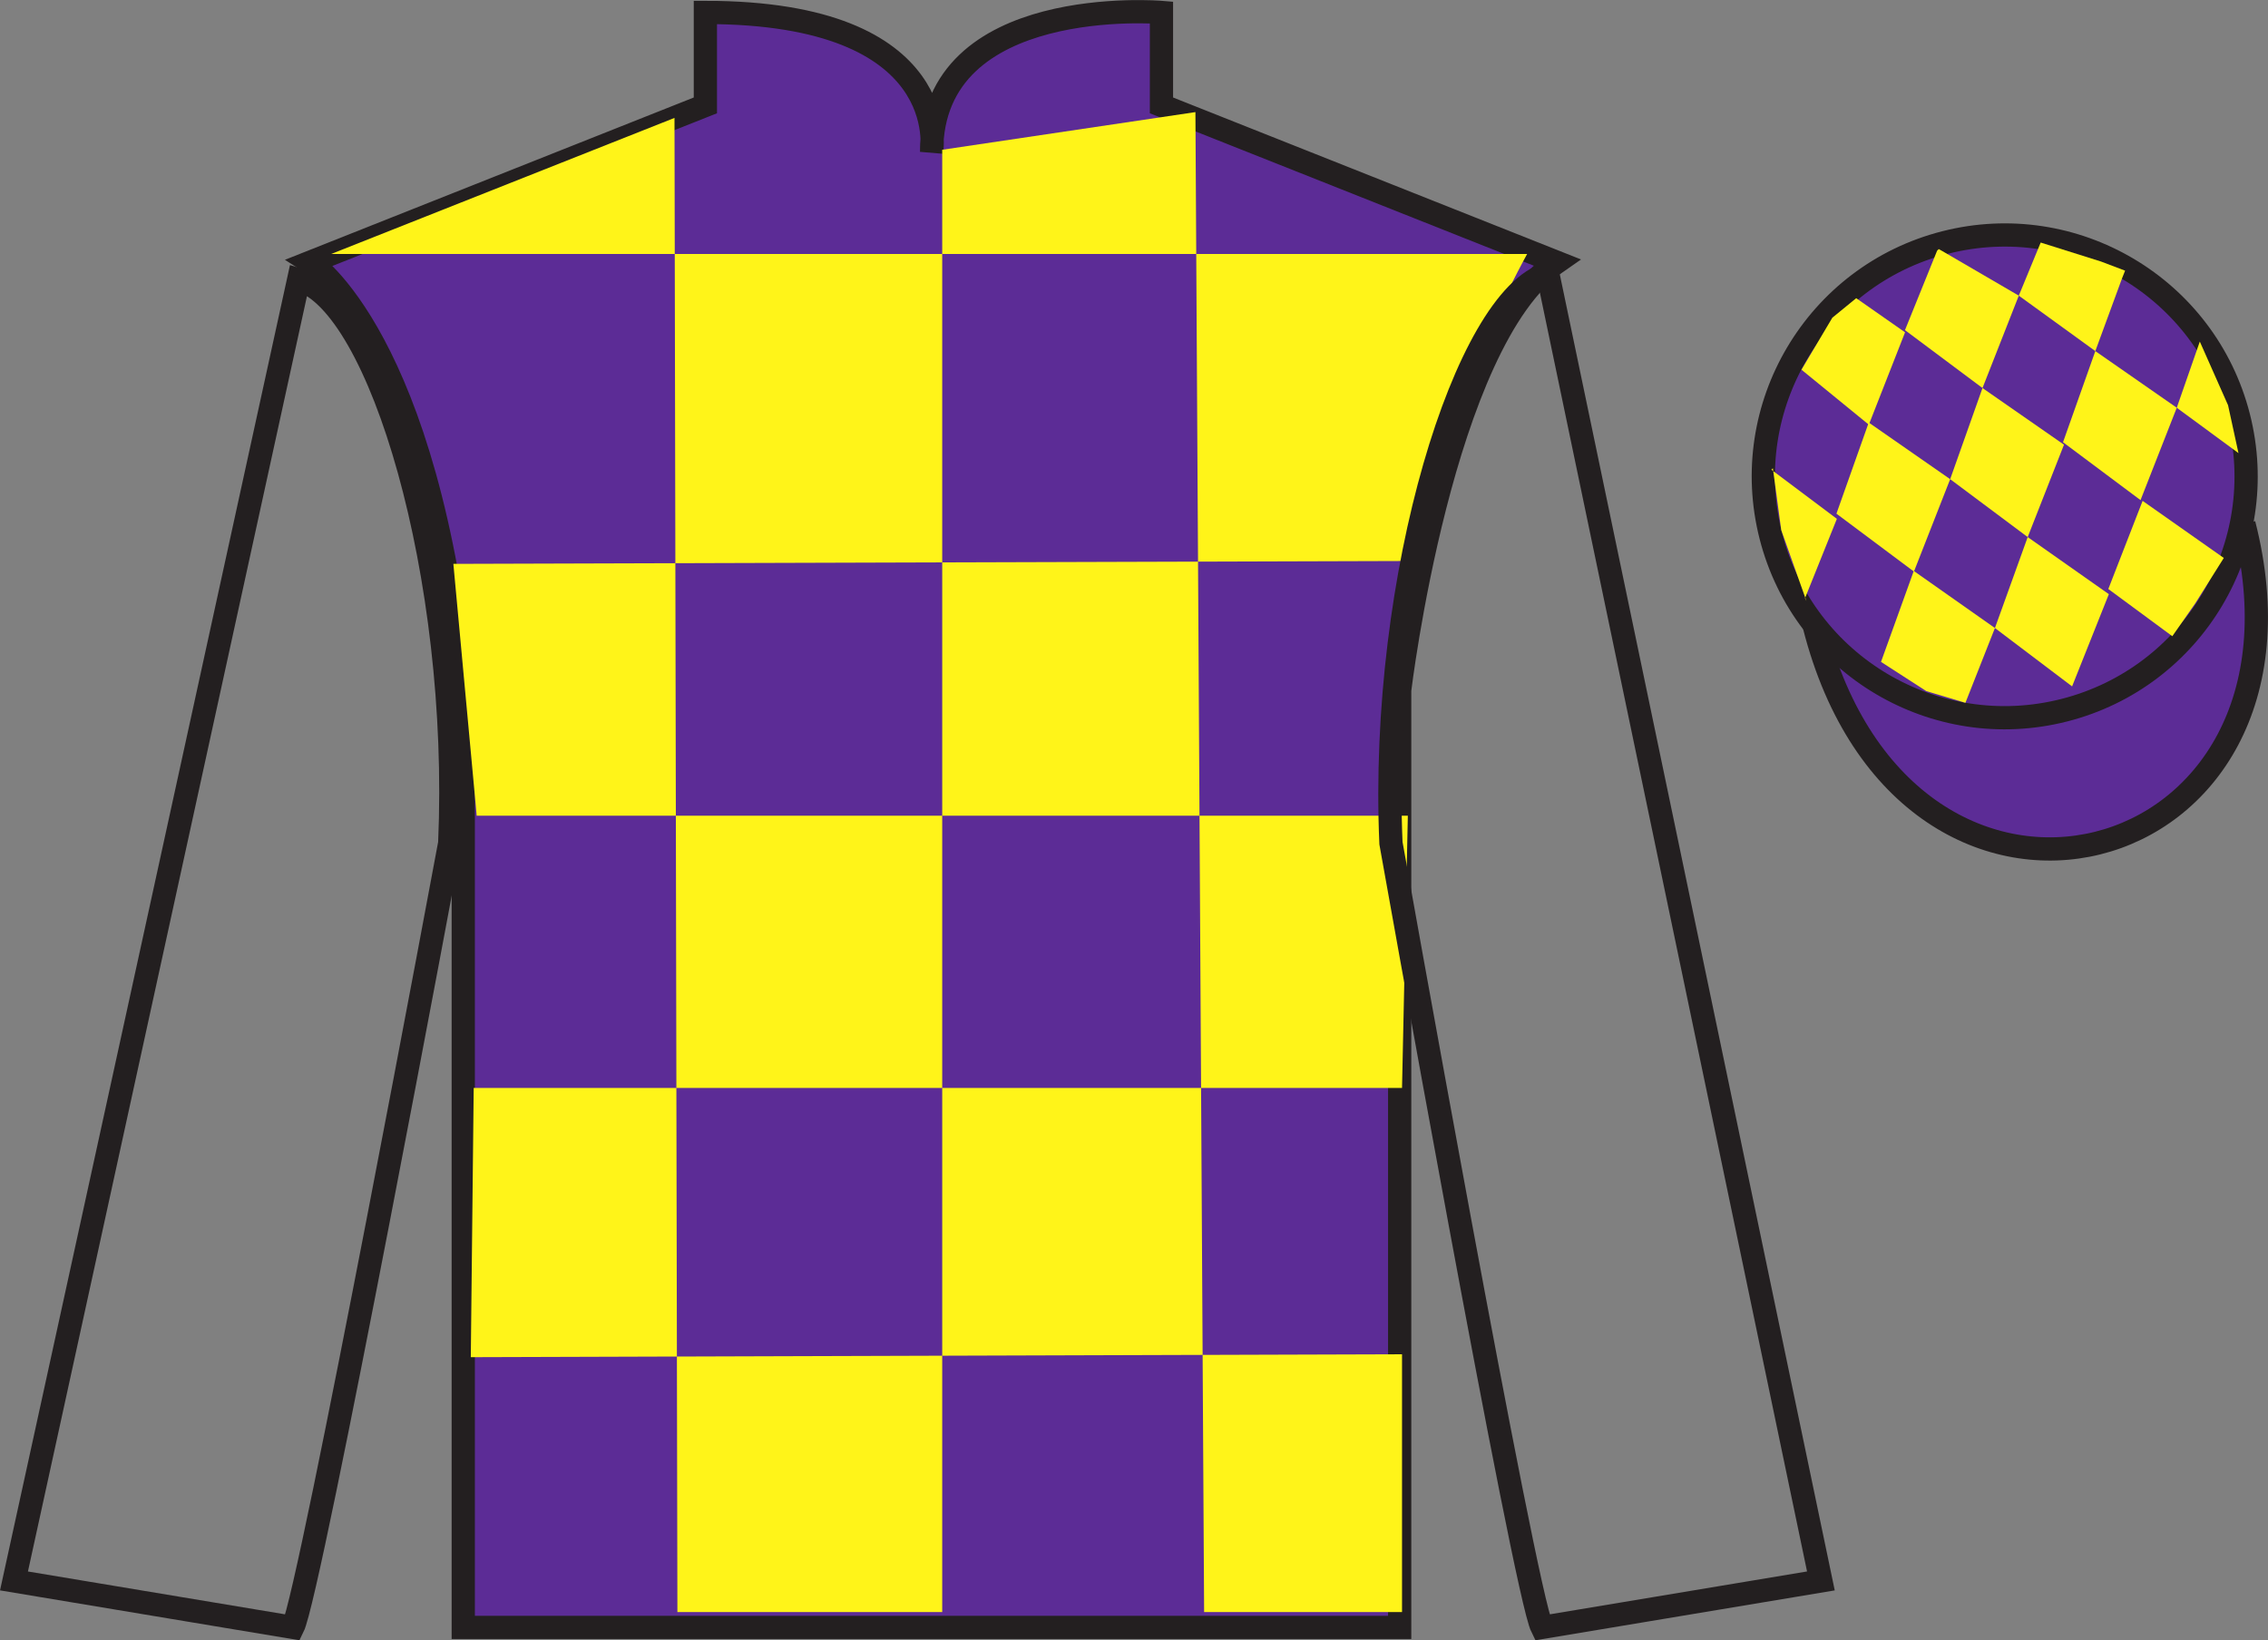 <?xml version="1.0" encoding="UTF-8"?>
<svg xmlns="http://www.w3.org/2000/svg" xmlns:xlink="http://www.w3.org/1999/xlink" width="97.59pt" height="70.59pt" viewBox="0 0 97.59 70.59" version="1.1">
<rect x="0" y="0" width="97.59" height="70.59" fill="#808080" stroke="none"/>
<defs>
<clipPath id="clip1">
  <path d="M 0 0.004 L 0 70.59 L 97.59 70.59 L 97.59 0.004 "/>
</clipPath>
</defs>
<g id="surface0">
<g clip-path="url(#clip1)" clip-rule="nonzero">
<path style="fill-rule:nonzero;fill:rgb(36.085%,17.488%,58.595%);fill-opacity:1;stroke-width:10;stroke-linecap:butt;stroke-linejoin:miter;stroke:rgb(13.73%,12.16%,12.549%);stroke-opacity:1;stroke-miterlimit:4;" d="M 780.703 436.447 C 820.391 280.822 1004.336 328.4 965.547 480.392 " transform="matrix(0.1,0,0,-0.1,0,70.59)"/>
<path style=" stroke:none;fill-rule:nonzero;fill:rgb(36.085%,17.488%,58.595%);fill-opacity:1;" d="M 13.352 11.285 C 13.352 11.285 18.434 14.535 19.934 29.871 C 19.934 29.871 19.934 44.871 19.934 70.035 L 60.227 70.035 L 60.227 29.703 C 60.227 29.703 62.02 14.703 66.977 11.285 L 49.977 4.535 L 49.977 0.535 C 49.977 0.535 40.086 -0.297 40.086 6.535 C 40.086 6.535 41.102 0.535 30.352 0.535 L 30.352 4.535 L 13.352 11.285 "/>
<path style="fill:none;stroke-width:10;stroke-linecap:butt;stroke-linejoin:miter;stroke:rgb(13.73%,12.16%,12.549%);stroke-opacity:1;stroke-miterlimit:4;" d="M 133.516 593.048 C 133.516 593.048 184.336 560.548 199.336 407.189 C 199.336 407.189 199.336 257.189 199.336 5.548 L 602.266 5.548 L 602.266 408.869 C 602.266 408.869 620.195 558.869 669.766 593.048 L 499.766 660.548 L 499.766 700.548 C 499.766 700.548 400.859 708.869 400.859 640.548 C 400.859 640.548 411.016 700.548 303.516 700.548 L 303.516 660.548 L 133.516 593.048 Z M 133.516 593.048 " transform="matrix(0.1,0,0,-0.1,0,70.59)"/>
<path style=" stroke:none;fill-rule:nonzero;fill:rgb(100%,95.41%,10.001%);fill-opacity:1;" d="M 29.023 5.074 L 29.148 69.375 L 40.543 69.375 L 40.543 6.445 L 51.438 4.824 L 51.812 69.375 L 60.328 69.375 L 60.328 58.281 L 20.258 58.406 L 20.383 46.82 L 60.328 46.82 L 60.578 35.105 L 20.512 35.105 L 19.508 24.266 L 61.078 24.141 C 61.328 18.844 65.711 10.93 65.711 10.93 L 14.25 10.93 L 29.023 5.074 "/>
<path style="fill:none;stroke-width:10;stroke-linecap:butt;stroke-linejoin:miter;stroke:rgb(13.73%,12.16%,12.549%);stroke-opacity:1;stroke-miterlimit:4;" d="M 126.016 5.548 C 133.516 20.548 193.516 343.048 193.516 343.048 C 198.516 458.048 163.516 575.548 128.516 585.548 L 6.016 25.548 L 126.016 5.548 Z M 126.016 5.548 " transform="matrix(0.1,0,0,-0.1,0,70.59)"/>
<path style="fill:none;stroke-width:10;stroke-linecap:butt;stroke-linejoin:miter;stroke:rgb(13.73%,12.16%,12.549%);stroke-opacity:1;stroke-miterlimit:4;" d="M 783.516 25.548 L 666.016 588.048 C 631.016 578.048 593.516 458.048 598.516 343.048 C 598.516 343.048 656.016 20.548 663.516 5.548 L 783.516 25.548 Z M 783.516 25.548 " transform="matrix(0.1,0,0,-0.1,0,70.59)"/>
<path style=" stroke:none;fill-rule:nonzero;fill:rgb(36.085%,17.488%,58.595%);fill-opacity:1;" d="M 88.828 30.562 C 94.387 29.145 97.742 23.492 96.324 17.934 C 94.906 12.375 89.25 9.02 83.691 10.438 C 78.137 11.855 74.781 17.512 76.199 23.07 C 77.617 28.625 83.27 31.98 88.828 30.562 "/>
<path style="fill:none;stroke-width:10;stroke-linecap:butt;stroke-linejoin:miter;stroke:rgb(13.73%,12.16%,12.549%);stroke-opacity:1;stroke-miterlimit:4;" d="M 888.281 400.275 C 943.867 414.455 977.422 470.978 963.242 526.564 C 949.062 582.15 892.5 615.705 836.914 601.525 C 781.367 587.345 747.812 530.783 761.992 475.197 C 776.172 419.65 832.695 386.095 888.281 400.275 Z M 888.281 400.275 " transform="matrix(0.1,0,0,-0.1,0,70.59)"/>
<path style=" stroke:none;fill-rule:nonzero;fill:rgb(100%,95.41%,10.001%);fill-opacity:1;" d="M 79.871 12.832 L 78.844 13.672 L 77.516 15.91 L 80.414 18.277 L 81.973 14.301 L 79.871 12.832 "/>
<path style=" stroke:none;fill-rule:nonzero;fill:rgb(100%,95.41%,10.001%);fill-opacity:1;" d="M 83.562 10.797 L 83.422 10.719 L 83.352 10.789 L 81.969 14.207 L 85.305 16.699 L 86.867 12.723 L 83.562 10.797 "/>
<path style=" stroke:none;fill-rule:nonzero;fill:rgb(100%,95.41%,10.001%);fill-opacity:1;" d="M 90.402 11.254 L 87.809 10.438 L 86.867 12.723 L 90.16 15.109 L 91.316 11.961 L 91.441 11.648 L 90.402 11.254 "/>
<path style=" stroke:none;fill-rule:nonzero;fill:rgb(100%,95.41%,10.001%);fill-opacity:1;" d="M 80.41 18.184 L 79.02 22.105 L 82.355 24.598 L 83.914 20.621 L 80.41 18.184 "/>
<path style=" stroke:none;fill-rule:nonzero;fill:rgb(100%,95.41%,10.001%);fill-opacity:1;" d="M 85.305 16.699 L 83.914 20.621 L 87.25 23.113 L 88.812 19.137 L 85.305 16.699 "/>
<path style=" stroke:none;fill-rule:nonzero;fill:rgb(100%,95.41%,10.001%);fill-opacity:1;" d="M 90.16 15.109 L 88.77 19.031 L 92.105 21.523 L 93.664 17.547 L 90.16 15.109 "/>
<path style=" stroke:none;fill-rule:nonzero;fill:rgb(100%,95.41%,10.001%);fill-opacity:1;" d="M 82.348 24.57 L 80.938 28.484 L 82.887 29.742 L 84.57 30.246 L 85.84 27.027 L 82.348 24.57 "/>
<path style=" stroke:none;fill-rule:nonzero;fill:rgb(100%,95.41%,10.001%);fill-opacity:1;" d="M 87.25 23.113 L 85.84 27.027 L 89.16 29.539 L 90.742 25.57 L 87.25 23.113 "/>
<path style=" stroke:none;fill-rule:nonzero;fill:rgb(100%,95.41%,10.001%);fill-opacity:1;" d="M 92.195 21.555 L 90.719 25.348 L 93.473 27.379 L 94.457 25.969 L 95.688 24.012 L 92.195 21.555 "/>
<path style=" stroke:none;fill-rule:nonzero;fill:rgb(100%,95.41%,10.001%);fill-opacity:1;" d="M 76.223 20.215 L 76.285 20.152 L 76.645 22.812 L 77.73 25.867 L 77.668 25.742 L 79.039 22.328 L 76.223 20.215 "/>
<path style=" stroke:none;fill-rule:nonzero;fill:rgb(100%,95.41%,10.001%);fill-opacity:1;" d="M 94.656 14.699 L 94.656 14.699 L 93.664 17.547 L 96.32 19.5 L 95.871 17.438 L 94.656 14.699 "/>
</g>
</g>
</svg>
